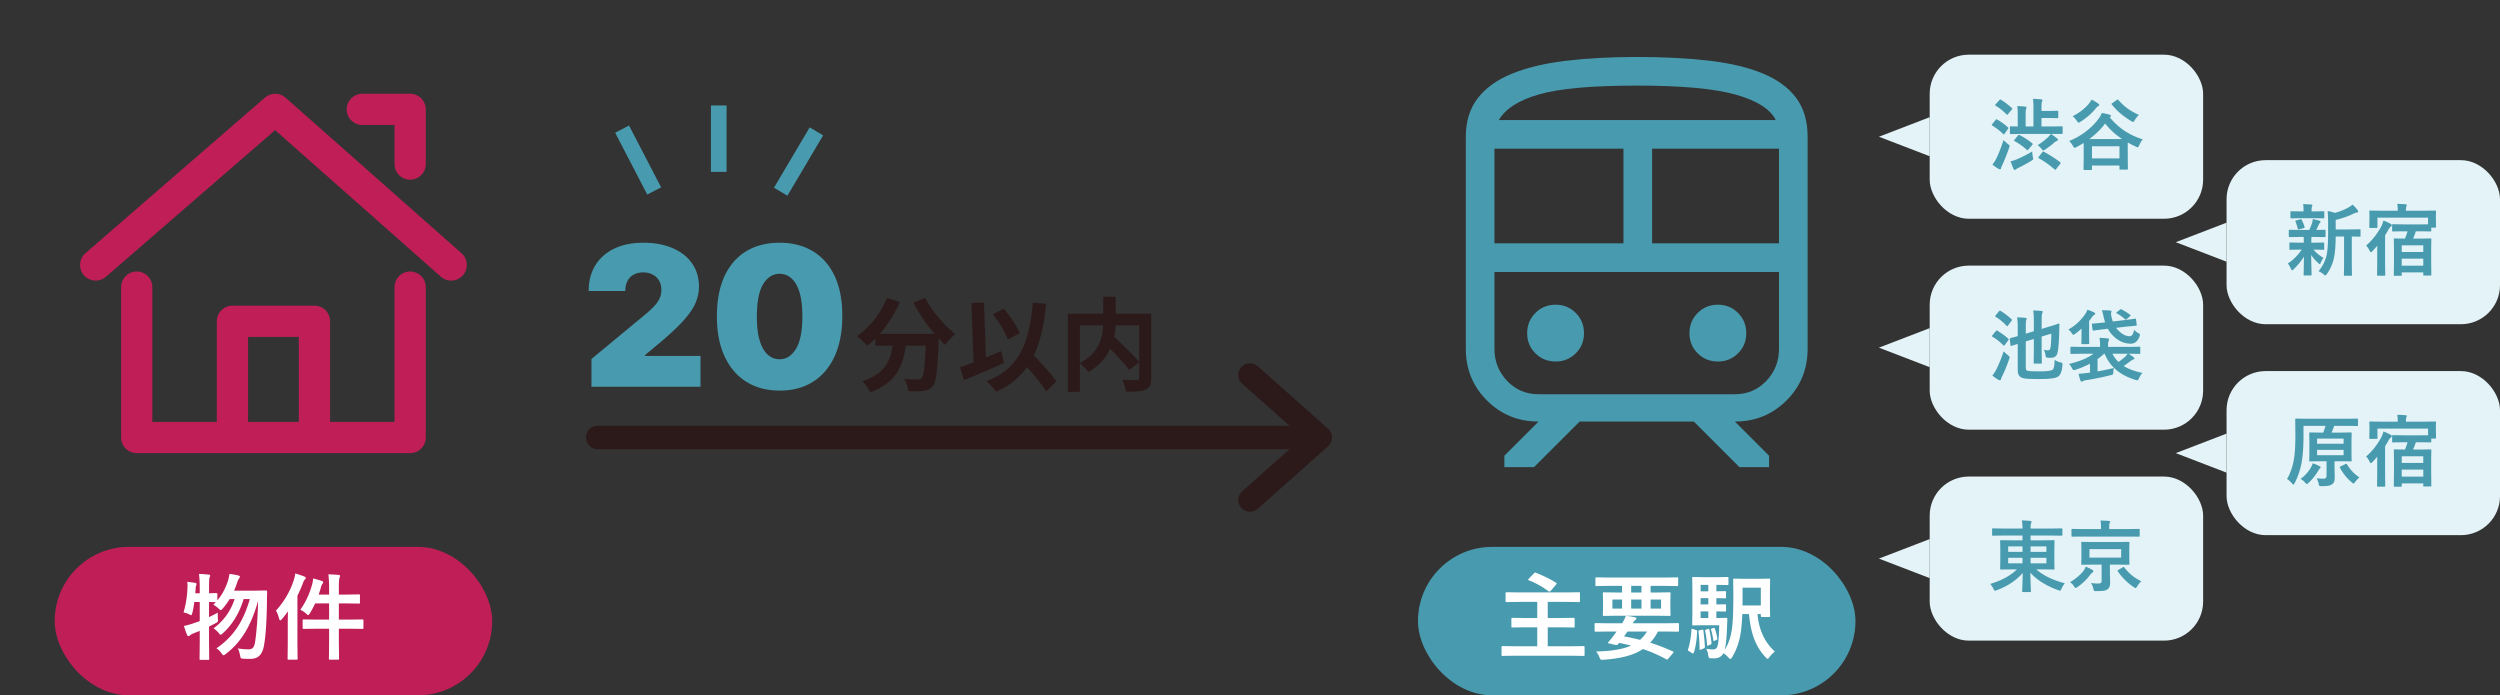 <svg width="640" height="178" viewBox="0 0 640 178" fill="none" xmlns="http://www.w3.org/2000/svg"><rect x="0" y="0" width="640" height="178" fill="#333333" stroke="none"/><mask id="mask0_1453_20591" style="mask-type:alpha" maskUnits="userSpaceOnUse" x="0" y="0" width="140" height="140"><path fill="#D9D9D9" d="M0 0h140v140H0z"/></mask><g mask="url(#mask0_1453_20591)" stroke="#BF1E56" stroke-width="8" stroke-linecap="round" stroke-linejoin="round"><path d="M105 73.5V112H35V73.5m-10.5-5.67L70.455 28 115.5 67.83M92.75 28H105v14"/><path d="M59.5 112V82.25h21V112"/></g><rect x="14" y="140" width="112" height="38" rx="19" fill="#BF1E56"/><path d="M46.984 156.77c.586-1.938.922-4.032 1.008-6.282a9.13 9.13 0 00-.047-1.547c.86.102 1.528.192 2.004.27.242.047.364.144.364.293 0 .101-.032.226-.094.375-.07.148-.117.422-.14.82-.032.516-.063.906-.095 1.172h1.149v-1.312c0-1.352-.063-2.563-.188-3.633.907.031 1.73.09 2.473.176.258.023.387.101.387.234 0 .086-.051.254-.153.504-.093.234-.14 1.125-.14 2.672v1.359l1.875-.047c.172 0 .258.082.258.246v1.629c1.14-1.351 2.03-2.976 2.671-4.875.203-.672.348-1.312.434-1.922.969.149 1.719.286 2.25.41.273.079.41.192.41.34 0 .133-.078.293-.234.481-.133.148-.297.515-.492 1.101a23.299 23.299 0 01-.762 1.969h5.59l2.543-.047c.226 0 .34.106.34.317a57.97 57.97 0 00-.047 1.863c-.047 5.148-.282 8.996-.704 11.543-.203 1.391-.617 2.387-1.242 2.988-.562.539-1.34.809-2.332.809-.734 0-1.308-.016-1.722-.047-.391-.024-.621-.078-.692-.164-.062-.07-.129-.297-.199-.68-.14-.726-.332-1.324-.574-1.793.922.156 1.855.235 2.8.235.548 0 .95-.196 1.208-.586.187-.297.332-.766.433-1.407.422-3.046.668-6.504.739-10.371-.938 3.321-2.094 6.078-3.47 8.274a19.99 19.99 0 01-4.757 5.261c-.305.227-.508.34-.61.34-.124 0-.292-.152-.503-.457a4.567 4.567 0 00-1.313-1.312c2.328-1.578 4.215-3.528 5.66-5.848 1.164-1.867 2.125-4.121 2.883-6.762h-1.582c-1.094 3.602-2.863 6.516-5.309 8.743-.257.257-.449.386-.574.386-.117 0-.277-.136-.48-.41a5.945 5.945 0 00-1.348-1.23c2.586-1.891 4.387-4.387 5.403-7.489h-1.266a17.675 17.675 0 01-1.781 2.426c-.25.274-.418.41-.504.41-.094 0-.27-.129-.528-.386a7.118 7.118 0 00-1.37-1.008l.632-.645c-.086 0-.305-.008-.656-.023-.414-.008-.774-.016-1.078-.024v3.868c.953-.461 1.699-.84 2.238-1.137 0 .719.012 1.258.035 1.617.016.188.024.313.024.375 0 .18-.047.316-.141.41-.063.063-.223.16-.48.293a32.24 32.24 0 01-1.676.856v4.066l.047 4.219c0 .125-.016.199-.047.222-.032.024-.106.036-.223.036h-1.945c-.125 0-.2-.016-.223-.047-.023-.032-.035-.102-.035-.211l.047-4.196v-2.976c-.203.086-.762.308-1.676.668-.422.195-.68.34-.773.433-.157.157-.293.235-.41.235-.165 0-.29-.09-.376-.27-.195-.468-.468-1.242-.82-2.32a20.438 20.438 0 002.25-.621c.406-.133 1.008-.34 1.805-.621v-4.899h-1.395a22.803 22.803 0 01-.504 2.813c-.109.383-.21.574-.304.574-.063 0-.239-.082-.528-.246-.375-.188-.847-.348-1.418-.48zm37.078-9.739c.899.024 1.77.071 2.614.141.258.031.386.117.386.258 0 .07-.019.156-.058.258a9.79 9.79 0 00-.082.222c-.117.32-.176 1.211-.176 2.672v1.629h2.04l3.07-.047c.14 0 .226.016.257.047.024.031.035.101.035.211v1.84c0 .125-.02.199-.058.222-.031.024-.11.036-.234.036l-3.07-.047h-2.04v4.148h2.73l3.293-.047c.125 0 .204.016.235.047.023.031.035.102.035.211v1.875c0 .133-.016.215-.047.246-.023.031-.098.047-.223.047l-3.292-.047h-2.73v3.481l.046 4.171c0 .125-.016.204-.047.235-.031.023-.102.035-.21.035H84.46c-.125 0-.2-.016-.223-.047-.023-.031-.035-.105-.035-.223l.047-4.148v-3.504h-3.21l-3.294.047c-.125 0-.203-.02-.234-.059-.024-.031-.035-.109-.035-.234v-1.875c0-.125.02-.199.058-.223.024-.023.094-.035.211-.035l3.293.047h3.211v-4.148h-3.574c-.367.82-.817 1.66-1.348 2.519-.195.32-.34.481-.434.481-.07 0-.246-.129-.527-.387-.383-.367-.879-.695-1.488-.984 1.352-1.907 2.352-4.043 3-6.411a6.417 6.417 0 00.27-1.605c.851.203 1.578.41 2.18.621.273.094.41.215.41.363a.448.448 0 01-.141.328c-.157.157-.301.477-.434.961a40.474 40.474 0 01-.574 1.852h2.66v-1.559c0-1.523-.063-2.73-.188-3.621zm-13.418 9.293c2.094-2.32 3.606-4.898 4.536-7.734a9.09 9.09 0 00.41-1.793c1.078.328 1.844.59 2.297.785.257.117.386.23.386.34 0 .148-.078.293-.234.433-.164.165-.332.485-.504.961a33.508 33.508 0 01-1.394 3.188v12.434l.046 3.667c0 .125-.015.204-.046.235-.032.023-.102.035-.211.035h-2.051c-.125 0-.2-.016-.223-.047-.023-.031-.035-.105-.035-.223l.047-3.667v-5.497c0-.578.016-1.554.047-2.929-.61.843-1.13 1.508-1.559 1.992-.21.211-.347.316-.41.316-.117 0-.21-.144-.281-.433-.25-.907-.524-1.594-.82-2.063z" fill="#fff"/><path d="M233.82 77.486l3.042-1.222c1.638 3.302 4.888 7.072 7.722 9.256-.832.65-2.028 1.898-2.626 2.782-.546-.494-1.092-1.066-1.664-1.664v.182c-.286 7.852-.598 10.92-1.508 12.012-.65.832-1.352 1.092-2.366 1.222-.884.13-2.392.13-3.926.078-.052-.936-.468-2.236-1.014-3.12 1.43.104 2.782.13 3.432.13.468 0 .754-.052 1.04-.364.52-.546.806-2.86 1.04-8.294h-5.122c-.65 4.992-2.34 9.438-9.074 11.96-.39-.884-1.3-2.158-2.054-2.86 5.876-1.898 7.228-5.304 7.748-9.1h-4.394v-1.82a19.59 19.59 0 01-2.08 1.872c-.572-.702-1.898-1.95-2.652-2.496 3.25-2.184 6.11-5.772 7.67-9.724l3.328.962a31.183 31.183 0 01-5.148 8.19h14.04c-2.054-2.392-4.004-5.252-5.434-7.982zm27.248 7.8l-3.042 1.612c-.65-1.794-2.314-4.524-3.874-6.448l2.808-1.404c1.69 1.898 3.328 4.446 4.108 6.24zm-4.758 4.602l.702 3.042a450.18 450.18 0 01-10.218 4.394l-1.04-3.302a71.584 71.584 0 003.458-1.274l-.52-15.184 3.224-.13.468 14.066c1.3-.546 2.626-1.092 3.926-1.612zm14.118 7.774l-2.652 2.574c-.962-1.69-2.938-4.082-4.862-6.266-1.898 2.704-4.472 4.784-7.904 6.318-.442-.676-1.716-2.08-2.47-2.73 8.242-3.12 10.92-9.412 11.882-20.098l3.406.312c-.546 5.33-1.482 9.672-3.172 13.208 2.158 2.236 4.576 4.862 5.772 6.682zm6.032-14.352v9.594c4.914-2.548 5.798-6.396 5.928-9.594h-5.928zm18.252-3.016v16.432c0 1.664-.338 2.522-1.43 3.016-1.066.494-2.73.546-5.044.546-.104-.884-.572-2.262-1.014-3.068 1.534.078 3.276.052 3.77.052.494-.026.65-.156.65-.624V83.31h-6.058a19.705 19.705 0 01-.364 2.938c2.21 2.002 5.018 4.68 6.422 6.474l-2.548 2.002c-1.04-1.43-2.99-3.536-4.888-5.434-1.014 2.184-2.756 4.316-5.59 5.98-.442-.624-1.404-1.716-2.158-2.288v7.332h-3.094v-20.02h9.048v-4.316h3.198v4.316h9.1z" fill="#2C1A1B"/><path d="M151.415 99v-7.102l13.565-11.222c.9-.746 1.669-1.444 2.308-2.095.651-.663 1.149-1.344 1.492-2.042.355-.698.532-1.474.532-2.326 0-.935-.201-1.734-.603-2.397a3.913 3.913 0 00-1.634-1.527c-.698-.367-1.503-.55-2.414-.55-.912 0-1.717.183-2.415.55a3.825 3.825 0 00-1.598 1.616c-.379.71-.568 1.574-.568 2.592h-9.375c0-2.557.574-4.758 1.722-6.605 1.148-1.846 2.77-3.267 4.865-4.261 2.095-.995 4.551-1.492 7.369-1.492 2.911 0 5.433.468 7.563 1.403 2.143.923 3.794 2.225 4.954 3.906 1.172 1.681 1.758 3.652 1.758 5.913 0 1.397-.29 2.787-.87 4.172-.58 1.373-1.622 2.895-3.125 4.564s-3.64 3.657-6.41 5.966l-3.409 2.84v.213h14.205V99h-27.912zm48.162.994c-3.302-.011-6.155-.775-8.558-2.29-2.403-1.515-4.256-3.7-5.558-6.552-1.302-2.853-1.947-6.274-1.935-10.263.012-4 .663-7.398 1.953-10.192 1.302-2.793 3.149-4.918 5.54-6.374 2.403-1.456 5.256-2.184 8.558-2.184 3.303 0 6.155.734 8.558 2.202 2.403 1.456 4.256 3.58 5.558 6.374 1.302 2.794 1.947 6.185 1.935 10.174 0 4.013-.651 7.446-1.953 10.299-1.302 2.852-3.155 5.036-5.557 6.551-2.392 1.504-5.238 2.255-8.541 2.255zm0-8.025c1.705 0 3.101-.888 4.19-2.664 1.101-1.787 1.646-4.592 1.634-8.416 0-2.497-.249-4.54-.746-6.126-.497-1.586-1.184-2.758-2.059-3.515-.876-.77-1.883-1.154-3.019-1.154-1.704 0-3.095.864-4.173 2.592-1.077 1.728-1.627 4.463-1.651 8.203-.012 2.545.231 4.64.728 6.286.497 1.633 1.184 2.84 2.06 3.622.888.781 1.9 1.172 3.036 1.172z" fill="#489BAE"/><path d="M209 33.635l-9.141 15.44M184.004 27l-.007 17m-16.526 4.881l-8.214-15.825" stroke="#489BAE" stroke-width="4"/><path d="M320 96l18 16-18 16m-167-16h179.5" stroke="#2C1A1B" stroke-width="6" stroke-linecap="round" stroke-linejoin="round"/><mask id="mask1_1453_20591" style="mask-type:alpha" maskUnits="userSpaceOnUse" x="349" y="0" width="140" height="140"><path fill="#D9D9D9" d="M349 0h140v140H349z"/></mask><g mask="url(#mask1_1453_20591)"><path d="M375.25 89.295V35c0-3.926 1.015-7.207 3.044-9.844 2.029-2.636 4.938-4.729 8.725-6.278 3.788-1.55 8.391-2.652 13.808-3.31 5.417-.656 11.475-.984 18.173-.984 6.965 0 13.157.318 18.575.955 5.418.637 9.992 1.73 13.723 3.28 3.731 1.549 6.572 3.631 8.524 6.248 1.952 2.616 2.928 5.927 2.928 9.933v54.295c0 5.212-1.801 9.62-5.402 13.22-3.601 3.601-8.007 5.402-13.22 5.402l8.75 8.75v2.916h-7.591l-11.666-11.666h-29.242l-11.667 11.666h-7.59v-2.916l8.75-8.75c-5.213 0-9.62-1.801-13.22-5.402-3.601-3.6-5.402-8.008-5.402-13.22zM419 21.912c-11.525 0-19.88.755-25.065 2.265-5.185 1.509-8.597 3.696-10.234 6.56h70.897c-1.378-2.8-4.794-4.97-10.245-6.512-5.452-1.542-13.903-2.313-25.353-2.313zm-36.421 40.385h33.033v-24.23h-33.033v24.23zm40.362 0h32.48v-24.23h-32.48v24.23zm-24.694 30.251c2.021 0 3.736-.697 5.143-2.092 1.407-1.395 2.111-3.115 2.111-5.162 0-2.047-.704-3.774-2.111-5.18-1.407-1.408-3.122-2.112-5.143-2.112-2.047 0-3.774.704-5.181 2.111-1.407 1.407-2.111 3.134-2.111 5.18 0 2.047.704 3.768 2.111 5.163 1.407 1.395 3.134 2.092 5.181 2.092zm41.543 0c2.022 0 3.737-.697 5.144-2.092s2.111-3.115 2.111-5.162c0-2.047-.704-3.774-2.111-5.18-1.407-1.408-3.122-2.112-5.144-2.112-2.046 0-3.773.704-5.18 2.111-1.407 1.407-2.111 3.134-2.111 5.18 0 2.047.704 3.768 2.111 5.163 1.407 1.395 3.134 2.092 5.18 2.092zm-45.918 8.376h50.256c3.183 0 5.861-1.132 8.034-3.397 2.173-2.265 3.259-5.009 3.259-8.232V69.626h-72.842v19.669c0 3.223 1.086 5.967 3.259 8.232 2.172 2.265 4.85 3.397 8.034 3.397z" fill="#489BAE"/></g><rect x="363" y="140" width="112" height="38" rx="19" fill="#489BAE"/><path d="M390.488 160.59l-3.316.047c-.125 0-.199-.016-.223-.047-.023-.031-.035-.106-.035-.223v-1.969c0-.156.086-.234.258-.234l3.316.047h3.047v-4.125h-4.605l-3.246.047c-.125 0-.2-.016-.223-.047-.023-.031-.035-.102-.035-.211v-2.004c0-.125.015-.199.047-.223.031-.023.101-.035.211-.035l3.246.047H401l3.211-.047c.125 0 .199.016.223.047.023.031.035.102.035.211v2.004c0 .125-.016.199-.047.223-.031.023-.102.035-.211.035l-3.211-.047h-4.781v4.125h3.316l3.305-.047c.18 0 .269.078.269.234v1.969c0 .125-.015.203-.047.235-.023.023-.097.035-.222.035l-3.305-.047h-3.316v4.851h6.164l3-.046c.179 0 .269.078.269.234v2.027c0 .125-.015.199-.047.223-.031.023-.105.035-.222.035l-3-.047h-14.707l-3.024.047c-.125 0-.199-.016-.222-.047-.024-.031-.035-.101-.035-.211v-2.027c0-.156.085-.234.257-.234l3.024.046h5.859v-4.851h-3.047zm2.696-13.969c2.086.836 3.804 1.691 5.156 2.567.109.07.164.136.164.199 0 .054-.047.14-.141.258l-1.418 1.64c-.125.125-.218.188-.281.188-.055 0-.129-.032-.223-.094a21.317 21.317 0 00-5.039-2.813c-.125-.046-.187-.101-.187-.164 0-.039.055-.129.164-.269l1.324-1.36c.125-.125.219-.187.281-.187.039 0 .106.012.2.035zm18.539 3.363l-3.024.047c-.125 0-.203-.015-.234-.047-.024-.031-.035-.101-.035-.211v-1.711c0-.124.019-.199.058-.222.024-.024.094-.035.211-.035l3.024.047h14.589l3.024-.047c.125 0 .203.015.234.047.024.031.035.101.035.21v1.711c0 .125-.015.2-.046.223-.032.024-.106.035-.223.035l-3.024-.047h-3.761v1.7h1.511l3.329-.047c.132 0 .211.015.234.047.023.031.035.105.035.222l-.047 1.77v1.957l.047 1.769c0 .133-.015.211-.047.235-.031.023-.105.035-.222.035l-3.329-.047h-10.136l-3.34.047c-.125 0-.199-.016-.223-.047-.023-.031-.035-.105-.035-.223l.047-1.769v-1.957l-.047-1.77c0-.133.016-.211.047-.234.031-.024.102-.035.211-.035l3.34.047h1.324v-1.7h-3.527zm13.511 5.813v-2.309h-2.683v2.309h2.683zm-5.015 0v-2.309h-2.637v2.309h2.637zm-7.442 0h2.473v-2.309h-2.473v2.309zm4.805-4.113h2.637v-1.7h-2.637v1.7zm-6.152 9.984l-2.977.047c-.156 0-.234-.086-.234-.258v-1.711c0-.156.078-.234.234-.234l2.977.047h3.843c.368-.563.68-1.196.938-1.899.812.07 1.594.192 2.344.363.242.063.363.168.363.317 0 .14-.086.265-.258.375-.172.109-.406.39-.703.844h8.648l2.977-.047c.156 0 .234.078.234.234v1.711c0 .172-.078.258-.234.258l-2.977-.047h-2.167a12.456 12.456 0 01-1.993 2.859c1.743.539 3.672 1.282 5.789 2.227.125.055.188.117.188.187 0 .063-.047.153-.141.27l-1.172 1.371c-.179.188-.289.281-.328.281a.4.4 0 01-.176-.07c-2.062-1.117-4.07-1.996-6.023-2.637-2.219 1.524-5.57 2.434-10.055 2.731a7.788 7.788 0 01-.41.023c-.187 0-.324-.051-.41-.152-.07-.078-.16-.258-.269-.539a5.3 5.3 0 00-.833-1.442c3.875-.07 6.86-.574 8.954-1.511-.571-.149-1.586-.379-3.047-.692-.016.016-.106.125-.27.328-.125.149-.269.223-.433.223-.063 0-.133-.008-.211-.023l-1.735-.387c-.133-.031-.199-.09-.199-.176 0-.047.02-.094.059-.141l.574-.691c.359-.406.656-.781.891-1.125l.667-.914h-2.425zm10.207 0h-4.992c-.305.453-.602.867-.891 1.242 1.523.289 2.891.586 4.101.891a9.456 9.456 0 001.782-2.133zm18.48-1.606h-4.137l-2.507.047c-.133 0-.211-.019-.235-.058-.023-.031-.035-.11-.035-.235l.047-2.918v-5.976l-.047-2.953c0-.125.016-.199.047-.223.031-.023.105-.035.223-.035l2.507.047h3.868l2.379-.047c.125 0 .199.016.222.047.024.031.035.101.035.211v1.535c0 .125-.015.203-.046.234-.032.024-.102.035-.211.035l-2.379-.046h-.457v1.652l2.214-.047c.125 0 .2.016.223.047.024.031.035.101.035.211v1.324c0 .125-.015.199-.047.223-.031.023-.101.035-.211.035l-.667-.012a84.105 84.105 0 00-1.547-.035v1.605l2.214-.023c.125 0 .2.012.223.035.024.024.035.094.035.211v1.348c0 .125-.015.199-.047.222-.031.024-.101.036-.211.036-.031 0-.132-.004-.304-.012-.578-.016-1.215-.027-1.91-.035v1.699h.433l2.11-.047c.179 0 .269.074.269.223v.093l-.07 1.582c-.086 3.118-.297 5.231-.633 6.34.992-1.539 1.633-3.453 1.922-5.742.211-1.531.316-4.371.316-8.519l-.047-3.739c0-.132.02-.211.059-.234.031-.023.109-.035.234-.035l2.684.047h3.504l2.683-.047c.141 0 .227.015.258.047.024.031.035.105.035.222l-.046 2.403v4.511l.046 2.368c0 .125-.015.203-.046.234-.04.023-.122.035-.247.035h-1.816c-.18 0-.269-.098-.269-.293v-.457h-.844c.344 4.031 1.824 7.231 4.441 9.598-.406.297-.875.769-1.406 1.418-.211.304-.363.457-.457.457-.094 0-.254-.129-.481-.387-1.406-1.477-2.457-3.238-3.152-5.285-.547-1.617-.922-3.551-1.125-5.801h-1.723a48.567 48.567 0 01-.339 4.371c-.344 2.539-1.106 4.778-2.286 6.715-.187.289-.324.434-.41.434-.078 0-.246-.129-.504-.387a7.059 7.059 0 00-1.289-1.125c-.476.883-1.254 1.324-2.332 1.324-.476 0-.82-.008-1.031-.023-.195-.024-.316-.074-.363-.153-.039-.07-.094-.285-.164-.644a5.451 5.451 0 00-.481-1.606c.719.094 1.313.141 1.781.141.446 0 .774-.207.985-.621.312-.711.488-2.567.527-5.567zm10.653-9.621h-4.676v2.11c0 1.14-.008 1.957-.024 2.449h4.7v-4.559zm-15.411 7.77h1.969v-1.699h-1.969v1.699zm0-6.832h1.969v-1.652h-1.969v1.652zm0 3.351h1.969v-1.605h-1.969v1.605zm-1.968 6.293l.726.247c.172.054.274.105.305.152.023.039.035.121.035.246-.078 2.172-.359 3.973-.844 5.402-.054.149-.129.223-.222.223a.377.377 0 01-.211-.082l-.844-.551c-.164-.078-.246-.16-.246-.246 0-.039.019-.109.058-.211.454-1.359.743-3.031.868-5.015.007-.157.046-.235.117-.235.031 0 .117.024.258.07zm2.308.188c.11-.016.18-.023.211-.023.086 0 .137.074.152.222.219 1.766.348 3.18.387 4.242 0 .172-.097.293-.293.364l-.75.269a.84.84 0 01-.222.059c-.071 0-.106-.074-.106-.223 0-1.523-.09-3-.269-4.43a1.197 1.197 0 01-.012-.129c0-.101.101-.175.305-.222l.597-.129zm1.559-.188a.63.63 0 01.187-.046c.071 0 .121.074.153.222.211.946.394 2.086.55 3.422v.106c0 .117-.097.218-.293.304l-.503.211a.65.65 0 01-.223.082c-.063 0-.098-.074-.106-.222-.109-1.399-.277-2.59-.503-3.575a.803.803 0 01-.024-.14c0-.063.086-.129.258-.199l.504-.165zm1.418-.257a.428.428 0 01.164-.047c.055 0 .105.058.152.176.274.75.488 1.593.645 2.531a.873.873 0 01.011.117c0 .086-.066.168-.199.246l-.515.258a.402.402 0 01-.188.07c-.062 0-.101-.062-.117-.187-.188-1.18-.387-2.086-.598-2.719a.57.57 0 01-.035-.152c0-.055.074-.106.223-.153l.457-.14z" fill="#fff"/><rect x="494" y="14" width="70" height="42" rx="10" fill="#E4F3F7"/><path d="M481 35l13-5v10l-13-5z" fill="#E4F3F7"/><path d="M517.545 34.285l-2.783.04c-.104 0-.17-.014-.196-.04-.019-.026-.029-.084-.029-.176v-1.552c0-.105.013-.166.039-.186.026-.02.088-.03.186-.03l1.777.04v-3.106c0-.95-.039-1.656-.117-2.119.729.02 1.416.065 2.06.137.215.026.323.094.323.205a.984.984 0 01-.117.4c-.085.157-.127.596-.127 1.319v3.164h2.001v-4.707c0-1.042-.039-1.833-.117-2.373.762.02 1.462.065 2.1.137.215.019.322.084.322.195 0 .11-.039.244-.117.4-.085.163-.127.59-.127 1.28v1.084h2.178l1.904-.04c.104 0 .166.013.186.04.019.026.029.084.029.175v1.465c0 .104-.013.166-.039.186-.026.02-.085.029-.176.029l-1.904-.04h-2.178v2.169h2.441l2.784-.04c.13 0 .195.072.195.216v1.503c0 .15-.065.225-.195.225h-2.764c.736.534 1.247.921 1.533 1.162.15.11.225.222.225.332 0 .15-.114.257-.342.323-.13.039-.329.166-.596.38-.56.528-1.341 1.127-2.343 1.797-.241.163-.401.244-.479.244-.104 0-.251-.133-.439-.4a5.312 5.312 0 00-.997-.957c1.055-.677 1.941-1.364 2.657-2.06.28-.26.521-.534.722-.82h-7.48zm-7.49 7.852a7.92 7.92 0 001.025-1.602c.58-1.204 1.191-2.763 1.836-4.678.313.333.68.668 1.104 1.006.292.215.439.381.439.498 0 .085-.039.238-.117.46a43.88 43.88 0 01-1.787 4.482c-.183.39-.28.654-.293.79-.02.163-.101.245-.244.245a.734.734 0 01-.381-.098 13.222 13.222 0 01-1.582-1.103zm10.205-3.38c0 .444.052.932.156 1.466.052.227.078.38.078.459 0 .13-.166.296-.498.498a39.321 39.321 0 01-3.32 1.806c-.391.209-.609.342-.655.4-.071.092-.153.137-.244.137s-.185-.08-.283-.244c-.234-.475-.498-1.142-.791-2.002a7.77 7.77 0 001.553-.478 31.504 31.504 0 004.004-2.041zm2.978.099a29.88 29.88 0 014.16 2.666c.092.071.137.136.137.195 0 .052-.032.12-.097.205l-1.055 1.357c-.104.124-.179.186-.225.186-.045 0-.127-.046-.244-.137a22.388 22.388 0 00-3.994-2.832c-.078-.046-.117-.088-.117-.127 0-.045.039-.12.117-.224l.879-1.143c.097-.13.182-.195.254-.195a.52.52 0 01.185.048zm-6.22-4.278a16.87 16.87 0 013.242 2.12c.078.058.117.12.117.185 0 .045-.046.123-.137.234l-.976 1.162c-.104.124-.186.186-.244.186-.033 0-.092-.033-.176-.098-.847-.814-1.888-1.562-3.125-2.246-.078-.046-.117-.091-.117-.137 0-.045.045-.127.136-.244l.879-1.064c.078-.098.153-.147.225-.147a.52.52 0 01.176.05zm-4.815-9.062c.918.547 1.865 1.263 2.842 2.148.078.059.117.11.117.156s-.049.127-.146.244l-.957 1.133c-.105.137-.176.205-.215.205-.033 0-.088-.036-.166-.107a14.026 14.026 0 00-2.793-2.236c-.085-.053-.127-.101-.127-.147 0-.046.045-.124.137-.234l.927-1.035c.111-.118.186-.176.225-.176.026 0 .078.016.156.049zm-.928 5.088c1.088.625 2.009 1.295 2.764 2.011.078.065.117.12.117.166 0 .059-.045.144-.136.254l-.821 1.162c-.104.15-.179.225-.224.225-.059 0-.118-.04-.176-.117-.729-.73-1.657-1.452-2.783-2.168-.092-.065-.137-.117-.137-.157 0-.032.045-.107.137-.224l.859-1.055c.085-.11.16-.166.225-.166.039 0 .097.023.175.069zm37.286 5.078c-.326.325-.638.846-.938 1.562-.15.32-.27.479-.361.479-.078 0-.238-.062-.479-.186a29.761 29.761 0 01-2.08-1.055v3.262l.039 3.457c0 .104-.016.17-.049.196-.026.019-.088.029-.185.029h-1.709c-.104 0-.166-.017-.186-.049-.019-.02-.029-.078-.029-.176v-.82h-7.041v.937c0 .137-.072.205-.215.205h-1.709c-.111 0-.179-.013-.205-.039-.019-.026-.029-.081-.029-.166l.039-3.515v-1.64c0-.802-.007-1.322-.02-1.563-.618.39-1.23.745-1.836 1.064-.241.117-.403.176-.488.176-.091 0-.225-.153-.4-.46-.345-.611-.677-1.038-.996-1.278a18.082 18.082 0 004.521-2.608c1.211-.95 2.23-1.995 3.057-3.135a5.68 5.68 0 00.8-1.435c.788.123 1.469.277 2.042.459.188.065.283.153.283.264 0 .11-.062.218-.186.322l-.097.078c2.226 2.702 5.045 4.58 8.457 5.635zm-13.018 1.758v3.105h7.041V37.44h-7.041zm-.684-1.837h8.428c-1.764-1.158-3.219-2.486-4.365-3.984-1.042 1.413-2.396 2.741-4.063 3.984zm12.705-6.181a5.56 5.56 0 00-1.064 1.338c-.189.306-.329.459-.42.459-.085 0-.231-.065-.439-.196-2.032-1.184-3.705-2.61-5.02-4.277-.052-.065-.078-.117-.078-.156 0-.052.075-.12.225-.205l1.132-.801c.111-.065.192-.098.245-.098.039 0 .097.04.175.117a13.654 13.654 0 002.5 2.286c.756.527 1.67 1.038 2.744 1.533zm-12.119-3.916c.515.234 1.088.573 1.719 1.015.163.111.244.225.244.342 0 .117-.101.231-.303.342-.136.078-.315.238-.537.479-1.067 1.334-2.395 2.5-3.984 3.496-.228.15-.381.224-.459.224-.111 0-.257-.146-.439-.44-.339-.513-.7-.92-1.084-1.22a13.035 13.035 0 004.003-3.017 7.08 7.08 0 00.84-1.221z" fill="#489BAE"/><rect x="494" y="68" width="70" height="42" rx="10" fill="#E4F3F7"/><path d="M481 89l13-5v10l-13-5z" fill="#E4F3F7"/><path d="M525.982 92.123c.469.32.977.537 1.524.654.221.059.358.105.41.137.052.046.078.127.078.244 0 .052-.003.134-.01.244-.091 1.446-.413 2.41-.966 2.891-.339.273-.889.465-1.651.576-.762.11-1.865.166-3.31.166-1.719 0-2.901-.039-3.545-.117-.489-.059-.866-.166-1.133-.322-.56-.313-.84-.931-.84-1.856v-6.699l-1.601.498a.47.47 0 01-.127.03c-.072 0-.114-.076-.127-.225l-.186-1.543v-.078c0-.079.075-.14.225-.186a32.522 32.522 0 001.816-.498v-2.217c0-1.048-.052-1.907-.156-2.578.859.02 1.553.059 2.08.117.241.04.361.111.361.215 0 .046-.036.166-.107.362-.078.214-.117.774-.117 1.68v1.806l2.06-.625v-2.422c0-1.309-.052-2.275-.156-2.9.944.026 1.637.068 2.08.126.228.02.342.085.342.196 0 .084-.039.23-.117.44-.098.227-.147.894-.147 2.001v1.963l1.66-.508a36.381 36.381 0 002.09-.654c.384-.13.58-.199.586-.205h.049c.104 0 .156.062.156.186l-.039 2.021c-.078 2.91-.254 4.756-.527 5.537-.235.677-.785 1.016-1.651 1.016-.377 0-.66-.013-.849-.04-.202-.019-.323-.061-.362-.126-.039-.059-.078-.228-.117-.508a3.998 3.998 0 00-.459-1.387c.41.098.746.147 1.006.147.339 0 .557-.14.654-.42.15-.43.245-1.716.284-3.858l-2.481.752V89.8l.039 3.056c0 .105-.013.17-.039.196-.026.02-.094.03-.205.03h-1.621c-.104 0-.166-.014-.186-.04-.019-.026-.029-.088-.029-.185l.039-3.057v-3.02l-2.06.615v6.622c0 .449.101.729.302.84.215.143 1.296.214 3.243.214 1.953 0 3.085-.166 3.398-.498.273-.3.42-1.116.439-2.451zm-15.947 4.014c.378-.45.707-.948.986-1.494a34.99 34.99 0 001.915-4.707c.312.332.68.667 1.103 1.005.28.222.42.394.42.518 0 .085-.039.238-.117.459a33.38 33.38 0 01-1.807 4.424c-.15.286-.247.543-.293.771-.045.163-.133.244-.263.244a.712.712 0 01-.362-.117 11.146 11.146 0 01-1.582-1.103zm2.119-16.553c.957.58 1.892 1.292 2.803 2.139.078.078.117.13.117.156 0 .039-.039.12-.117.244l-.898 1.201c-.092.124-.16.186-.205.186-.04 0-.092-.03-.157-.088-.898-.964-1.839-1.738-2.822-2.324-.091-.059-.137-.105-.137-.137 0-.04.046-.114.137-.225l.879-1.054c.098-.105.176-.157.234-.157a.39.39 0 01.166.059zm-.84 5.078a15.42 15.42 0 012.784 2.041c.091.072.136.137.136.195 0 .046-.039.12-.117.225l-.879 1.182c-.097.13-.172.195-.224.195-.039 0-.091-.033-.157-.098a13.78 13.78 0 00-2.802-2.207c-.078-.058-.117-.11-.117-.156 0-.032.032-.091.097-.176l.86-1.064c.11-.13.198-.196.263-.196.039 0 .091.02.156.06zm21.407 5.898l-2.5.04c-.131 0-.196-.072-.196-.215v-1.407c0-.143.065-.214.196-.214l2.5.039h4.902v-.156c0-.827-.046-1.55-.137-2.169.463.014 1.149.062 2.061.147.241.033.361.117.361.254 0 .117-.042.264-.127.44-.078.182-.117.618-.117 1.308v.176h5.547l2.5-.04c.098 0 .156.014.176.04.013.02.019.078.019.175v1.407c0 .104-.01.166-.029.185-.02.02-.075.03-.166.03l-2.5-.04h-.283c.514.326.94.626 1.279.899.124.078.186.179.186.303 0 .136-.088.221-.264.254-.169.058-.384.185-.645.38a46.4 46.4 0 01-1.816 1.3c1.296.807 2.9 1.396 4.814 1.767-.319.325-.618.784-.898 1.377-.156.345-.303.517-.439.517-.072 0-.212-.032-.42-.097-3.959-1.172-6.605-3.405-7.94-6.7h-.137c-.436.417-.996.876-1.679 1.377v3.145a63.854 63.854 0 004.16-.879c-.059.241-.101.606-.127 1.094-.007.3-.042.478-.107.537-.059.065-.235.133-.528.205a70.582 70.582 0 01-6.406 1.299c-.391.091-.638.172-.742.244-.117.078-.215.117-.293.117-.137 0-.244-.088-.322-.263-.137-.359-.303-.938-.499-1.739a34.303 34.303 0 002.139-.215c.202-.02.469-.052.801-.097V93.1a24.872 24.872 0 01-3.721 1.562c-.247.065-.4.098-.459.098-.117 0-.263-.166-.439-.498-.228-.456-.482-.824-.762-1.104 2.656-.605 4.743-1.471 6.26-2.597h-3.203zm9.609 2.1a16.128 16.128 0 001.777-1.396 4.67 4.67 0 00.557-.703h-3.877a7.523 7.523 0 001.543 2.1zm4.248-11.084c.052-.006.091-.01.117-.01.072 0 .114.072.127.215l.176 1.338c.013.059.02.098.02.117 0 .072-.072.12-.215.147-1.218.11-2.103.195-2.657.254l-2.421.283c.13.202.27.374.42.517 1.028 1.094 2.047 1.641 3.056 1.641.554 0 .928-.547 1.123-1.64.261.286.599.553 1.016.8.325.163.488.303.488.42 0 .065-.036.218-.107.46-.45 1.243-1.201 1.864-2.256 1.864-1.738 0-3.307-.739-4.707-2.216a6.99 6.99 0 01-1.133-1.602l-1.045.117a214.938 214.938 0 00-2.617.342.939.939 0 01-.117.01c-.078 0-.127-.072-.147-.215l-.176-1.338v-.098c0-.084.069-.133.206-.146l.371-.03c.625-.051 1.38-.126 2.265-.224l.557-.059a11.872 11.872 0 01-.479-1.826c-.11-.475-.231-.901-.361-1.279.762 0 1.403.02 1.924.059.358.02.537.107.537.263a.691.691 0 01-.078.283.849.849 0 00-.039.284c0 .169.026.38.078.634.098.489.225.941.381 1.358l3.056-.362a90.641 90.641 0 002.002-.263c.411-.059.622-.091.635-.098zm-17.07 2.764c1.751-.957 3.219-2.318 4.404-4.082a3.83 3.83 0 00.44-.977c.709.228 1.276.456 1.699.684.215.117.322.228.322.332 0 .13-.101.244-.303.342-.175.09-.361.293-.556.605-.248.339-.482.638-.703.899v4.052l.039 1.66c0 .163-.088.245-.264.245h-1.543c-.104 0-.166-.017-.186-.05-.019-.025-.029-.09-.029-.194l.039-1.514v-1.123c0-.469.007-.837.02-1.104a20.628 20.628 0 01-1.641 1.338c-.26.176-.413.264-.459.264-.085 0-.225-.147-.42-.44a4.108 4.108 0 00-.859-.937zm13.594-5.137c.787.39 1.526.856 2.216 1.397.085.078.127.136.127.175 0 .052-.055.12-.166.206l-.84.703c-.123.104-.208.156-.253.156-.046 0-.108-.04-.186-.117a10.478 10.478 0 00-2.1-1.504c-.097-.052-.146-.095-.146-.127 0-.033.049-.091.146-.176l.86-.674c.097-.065.159-.098.185-.098.033 0 .085.02.157.06z" fill="#489BAE"/><rect x="494" y="122" width="70" height="42" rx="10" fill="#E4F3F7"/><path d="M481 143l13-5v10l-13-5z" fill="#E4F3F7"/><path d="M512.652 137.1l-2.461.039c-.104 0-.166-.013-.185-.039-.02-.026-.029-.085-.029-.176v-1.445c0-.105.013-.167.039-.186.026-.02.084-.029.175-.029l2.461.039h5.108c0-.762-.056-1.455-.166-2.08.82.019 1.539.065 2.158.136.215.026.322.095.322.205 0 .105-.039.251-.117.44-.085.176-.127.609-.127 1.299h5.479l2.461-.039c.136 0 .205.071.205.215v1.445c0 .143-.069.215-.205.215l-2.461-.039h-5.479v1.22h3.106l2.773-.039c.117 0 .189.017.215.049.019.026.029.091.029.195l-.039 1.875v3.301l.039 1.875c0 .104-.013.169-.039.195-.026.02-.094.03-.205.03l-2.773-.039h-1.661c1.83 1.582 4.274 2.767 7.334 3.554a5.503 5.503 0 00-.859 1.387c-.143.345-.27.518-.381.518-.052 0-.205-.046-.459-.137-3.105-1.126-5.485-2.62-7.139-4.482.014 1.035.043 2.148.088 3.339.007.176.017.371.03.586.019.489.029.759.029.811 0 .104-.013.169-.039.195-.026.02-.088.029-.186.029h-1.797c-.11 0-.175-.016-.195-.048-.019-.02-.029-.078-.029-.176 0-.052.01-.319.029-.801.065-1.419.104-2.705.117-3.857-1.686 1.92-3.893 3.388-6.621 4.404-.254.091-.413.137-.478.137-.124 0-.257-.16-.401-.479a4.926 4.926 0 00-.839-1.26c2.877-.839 5.162-2.08 6.855-3.72h-1.299l-2.773.039c-.111 0-.176-.013-.196-.039-.019-.026-.029-.088-.029-.186l.039-1.875V140.4l-.039-1.875c0-.117.013-.188.039-.214.026-.02.088-.03.186-.03l2.773.039h2.725v-1.22h-5.108zm11.221 7.119v-1.416h-4.043v1.416h4.043zm0-4.336h-4.043v1.396h4.043v-1.396zm-9.775 4.336h3.662v-1.416h-3.662v1.416zm0-2.94h3.662v-1.396h-3.662v1.396zm21.679-2.519h6.377l2.754-.039c.111 0 .176.013.196.039.019.026.029.088.029.185l-.039 1.612v2.187l.039 1.611c0 .105-.013.17-.039.196-.02.019-.082.029-.186.029l-2.754-.039h-2.021v2.021l.058 2.52c0 .488-.052.859-.156 1.113a1.6 1.6 0 01-.488.645c-.235.195-.563.325-.986.39-.398.059-1.026.088-1.885.088l-.264.01c-.182 0-.303-.042-.361-.127-.046-.065-.098-.224-.156-.478a3.7 3.7 0 00-.616-1.465c.736.084 1.348.127 1.836.127.358 0 .606-.065.742-.196.105-.11.157-.286.157-.527v-4.121h-2.237l-2.734.039c-.117 0-.189-.013-.215-.039-.019-.026-.029-.088-.029-.186l.039-1.611v-2.187l-.039-1.612c0-.11.016-.175.049-.195.026-.02.091-.029.195-.029l2.734.039zm7.237 3.984v-2.168h-8.116v2.168h8.116zm-9.932-5.381l-2.549.02c-.11 0-.179-.013-.205-.039-.019-.02-.029-.072-.029-.156v-1.573c0-.104.013-.166.039-.185.032-.02.098-.03.195-.03l2.549.039h4.775v-.341c0-.853-.045-1.465-.136-1.836.618 0 1.338.032 2.158.097.202.02.303.088.303.205 0 .059-.049.199-.147.42-.052.235-.078.612-.078 1.133v.322h5.039l2.539-.039c.104 0 .169.013.195.039.02.026.03.085.03.176v1.573c0 .13-.075.195-.225.195l-2.539-.02h-11.914zm15.098 11.455c-.384.313-.733.739-1.045 1.28-.189.306-.329.459-.42.459-.085 0-.238-.082-.459-.245a15.1 15.1 0 01-4.102-4.052.286.286 0 01-.058-.147c0-.045.068-.117.205-.215l1.152-.673c.111-.065.186-.098.225-.098.052 0 .11.052.176.156 1.093 1.472 2.535 2.65 4.326 3.535zm-18.262.225c1.432-.846 2.578-1.807 3.437-2.881.287-.384.482-.758.586-1.123.736.326 1.309.612 1.719.859.156.098.235.212.235.342 0 .137-.079.251-.235.342-.15.072-.332.251-.547.537a13.564 13.564 0 01-3.252 3.135c-.26.176-.423.264-.488.264-.111 0-.251-.14-.42-.42-.293-.463-.638-.814-1.035-1.055z" fill="#489BAE"/><rect x="570" y="95" width="70" height="42" rx="10" fill="#E4F3F7"/><path d="M557 116l13-5v10l-13-5z" fill="#E4F3F7"/><path d="M589.697 109.016v2.646c0 2.988-.198 5.433-.595 7.334a18.305 18.305 0 01-1.68 4.678c-.15.267-.257.4-.322.4-.059 0-.179-.114-.362-.342-.423-.488-.843-.859-1.259-1.113.716-1.191 1.263-2.653 1.64-4.385.332-1.562.498-3.759.498-6.591l-.039-4.239c0-.117.016-.189.049-.215.026-.019.091-.029.195-.029l2.676.039h10.264l2.656-.039c.111 0 .176.016.195.049.02.026.03.091.03.195v1.436c0 .104-.013.166-.039.185-.027.02-.088.03-.186.03l-2.676-.039h-3.203a15.895 15.895 0 01-.664 1.728h2.266l2.636-.039c.118 0 .189.013.215.039.02.02.029.075.029.166l-.039 1.934v3.154l.039 1.895c0 .104-.013.169-.039.195-.026.019-.094.029-.205.029l-2.636-.039h-1.504v1.66l.058 2.5c0 .482-.055.85-.166 1.104a1.477 1.477 0 01-.498.615c-.26.195-.573.326-.937.391-.384.071-.977.107-1.778.107-.325 0-.517-.029-.576-.088-.052-.058-.107-.244-.166-.556-.163-.619-.335-1.078-.517-1.377.722.078 1.302.117 1.738.117.534 0 .801-.251.801-.752v-3.721h-1.582l-2.627.039c-.111 0-.176-.013-.196-.039-.019-.026-.029-.088-.029-.185l.039-1.895v-3.154l-.039-1.934c0-.137.075-.205.225-.205l2.627.039h.722c.202-.469.401-1.045.596-1.728h-5.635zm10.264 7.519v-1.377h-6.787v1.377h6.787zm-6.787-4.248v1.309h6.787v-1.309h-6.787zm-4.219 10.332c1.12-.866 1.966-1.793 2.539-2.783a4.91 4.91 0 00.547-1.221c.592.17 1.165.404 1.719.703.215.118.322.218.322.303 0 .091-.072.199-.215.322-.124.118-.26.31-.41.577a13.016 13.016 0 01-2.461 3.076c-.234.215-.381.322-.439.322-.072 0-.218-.12-.44-.361-.358-.417-.745-.73-1.162-.938zm15.059-.4a6.799 6.799 0 00-1.114 1.201c-.169.241-.302.361-.4.361-.091 0-.231-.088-.42-.263a12.712 12.712 0 01-3.047-3.76.387.387 0 01-.049-.156c0-.072.085-.147.254-.225l1.221-.596a.67.67 0 01.205-.058c.059 0 .117.052.176.156a10.289 10.289 0 003.174 3.34zm11.162-9.004l-2.578.039c-.105 0-.166-.013-.186-.039-.019-.026-.029-.085-.029-.176v-1.426c0-.104.013-.166.039-.185.026-.02.085-.03.176-.03l2.578.04h4.443c1.042 0 1.696-.007 1.963-.02v-1.699h-12.959v2.422c0 .104-.013.166-.039.185-.026.02-.088.029-.186.029h-1.64c-.104 0-.166-.013-.186-.039-.019-.026-.029-.084-.029-.175l.039-2.159v-.722l-.039-1.143c0-.104.013-.166.039-.185.026-.02.085-.03.176-.03l2.627.039h4.433v-.283c0-.592-.045-1.084-.136-1.474.755.019 1.468.058 2.138.117.215.019.323.078.323.176 0 .078-.043.211-.127.4-.065.137-.098.41-.098.82v.244h4.883l2.617-.039c.137 0 .205.072.205.215l-.039 1.006v.859l.039 2.071c0 .149-.068.224-.205.224h-1.016v.762c0 .104-.013.166-.039.186-.026.019-.088.029-.185.029l-2.559-.039h-1.162a15.793 15.793 0 01-.713 1.865h1.934l2.519-.039c.104 0 .17.016.196.049.019.026.029.091.029.195l-.039 2.598v2.695l.039 3.74c0 .111-.013.176-.039.196-.026.019-.088.029-.186.029h-1.592c-.117 0-.188-.013-.214-.039-.02-.026-.03-.088-.03-.186v-.576h-5.517v.645c0 .104-.017.166-.049.185-.02.02-.078.03-.176.03h-1.582c-.104 0-.166-.013-.185-.04-.02-.026-.03-.084-.03-.175l.039-3.77v-2.402l-.039-2.93c0-.117.013-.189.039-.215.026-.019.085-.029.176-.029l2.52.039h.107c.313-.755.537-1.377.674-1.865h-1.162zm-.332 8.789h5.517v-1.787h-5.517v1.787zm0-5.205v1.719h5.517v-1.719h-5.517zm-9.121.058c1.497-1.263 2.806-2.916 3.925-4.961.209-.442.381-.921.518-1.435a13.51 13.51 0 011.797.82c.228.111.342.238.342.381 0 .13-.088.251-.264.361-.195.124-.407.404-.635.84-.228.417-.501.869-.82 1.358v7.578l.039 2.558c0 .105-.016.17-.049.196-.026.019-.091.029-.195.029h-1.621c-.111 0-.179-.013-.205-.039-.02-.026-.03-.088-.03-.186l.039-2.558v-2.119c0-1.211.007-2.139.02-2.784-.26.313-.674.778-1.24 1.397-.209.189-.342.283-.401.283-.084 0-.198-.14-.341-.42a4.8 4.8 0 00-.879-1.299z" fill="#489BAE"/><rect x="570" y="41" width="70" height="42" rx="10" fill="#E4F3F7"/><path d="M557 62l13-5v10l-13-5z" fill="#E4F3F7"/><path d="M593.535 69.43a9.714 9.714 0 002.061-4.053c.267-1.107.4-3.027.4-5.762v-2.178c0-1.334-.039-2.473-.117-3.417.664.11 1.276.27 1.836.478a13.803 13.803 0 003.467-1.387 5.552 5.552 0 001.054-.732c.443.364.879.837 1.309 1.416.091.13.137.257.137.38 0 .138-.101.219-.303.245-.221.02-.482.098-.781.234a21.43 21.43 0 01-4.659 1.64v2.442h3.418l2.725-.039c.104 0 .166.013.186.04.019.025.029.084.029.175v1.465c0 .104-.013.166-.039.185-.026.02-.085.03-.176.03-.02 0-.107-.003-.264-.01-.52-.013-1.106-.023-1.757-.03v7.042l.039 2.763c0 .111-.013.18-.039.206-.02.019-.072.029-.157.029h-1.65c-.104 0-.166-.013-.186-.04-.019-.025-.029-.09-.029-.195l.039-2.763v-7.041h-2.139c-.019 2.539-.192 4.466-.517 5.781a11.637 11.637 0 01-1.729 3.799c-.188.254-.328.38-.42.38-.065 0-.211-.094-.439-.282a4.417 4.417 0 00-1.299-.801zm-4.951-8.77l-2.461.04c-.13 0-.195-.072-.195-.216V59.04c0-.143.065-.215.195-.215l2.461.04h2.578c.261-.508.514-1.143.762-1.905.071-.215.117-.508.137-.879.273.052.592.124.957.215.462.124.722.192.781.205.163.052.244.147.244.283 0 .11-.052.212-.156.303-.111.091-.212.244-.303.459-.247.56-.456 1-.625 1.318l2.168-.039c.104 0 .166.013.185.04.02.025.03.084.03.175v1.445c0 .105-.013.166-.039.186-.026.02-.085.03-.176.03l-2.461-.04h-.918c-.033.098-.049.466-.049 1.104v.361h.684l2.402-.04c.104 0 .166.014.186.04.019.026.029.085.029.176v1.416c0 .11-.013.176-.039.195-.026.02-.085.03-.176.03l-2.402-.04h-.137a9.412 9.412 0 002.559 2.1 6.542 6.542 0 00-.703 1.28c-.085.214-.163.322-.235.322-.097 0-.237-.095-.42-.284a10.055 10.055 0 01-1.787-2.08c.013 1.114.036 2.272.069 3.477.026.911.039 1.439.039 1.582 0 .104-.017.17-.049.195-.026.02-.091.03-.196.03h-1.582c-.104 0-.166-.017-.185-.05-.02-.019-.029-.078-.029-.175 0-.11.013-.703.039-1.778.019-.97.032-1.917.039-2.841-.619 1.041-1.485 2.119-2.598 3.232-.208.189-.348.283-.42.283-.111 0-.218-.133-.322-.4a5.537 5.537 0 00-.781-1.338 12.27 12.27 0 003.535-3.555h-.498l-2.422.04c-.104 0-.166-.014-.186-.04-.019-.026-.029-.087-.029-.185V62.3c0-.104.013-.166.039-.186.026-.02.085-.03.176-.03l2.422.04h1.045v-.361c0-.534-.007-.902-.02-1.104h-1.162zm3.857-4.804h-3.515l-2.364.038c-.104 0-.166-.012-.185-.038-.02-.027-.029-.085-.029-.176v-1.387c0-.104.013-.166.039-.186.026-.02.084-.029.175-.029l2.364.04h.781v-.538c0-.547-.042-.99-.127-1.328a36.66 36.66 0 012.08.107c.215.02.322.078.322.176 0 .065-.039.18-.117.342-.065.117-.097.358-.097.723v.517h.673l2.344-.039c.117 0 .186.013.205.04.02.025.03.084.03.175v1.387c0 .104-.013.166-.04.185-.026.02-.091.03-.195.03l-2.344-.04zm-4.775.927a.455.455 0 01-.068-.185c0-.072.081-.124.244-.157l1.025-.302a.683.683 0 01.166-.03c.072 0 .134.056.186.166.286.495.534 1.097.742 1.807a.484.484 0 01.029.137c0 .078-.075.14-.224.185l-1.143.293a.68.68 0 01-.205.05c-.091 0-.156-.07-.195-.206-.215-.853-.401-1.439-.557-1.758zm27.51 2.432l-2.578.039c-.105 0-.166-.013-.186-.04-.019-.025-.029-.084-.029-.175v-1.426c0-.104.013-.166.039-.185.026-.02.085-.03.176-.03l2.578.04h4.443a56.63 56.63 0 001.963-.02v-1.7h-12.959v2.423c0 .104-.013.166-.039.185-.026.02-.088.03-.186.03h-1.64c-.104 0-.166-.014-.186-.04-.019-.026-.029-.084-.029-.175l.039-2.159v-.722l-.039-1.143c0-.104.013-.166.039-.185.026-.02.085-.03.176-.03l2.627.04h4.433v-.284c0-.592-.045-1.084-.136-1.474.755.02 1.468.058 2.138.117.215.02.323.078.323.176 0 .078-.043.211-.127.4-.065.137-.098.41-.098.82v.244h4.883l2.617-.039c.137 0 .205.072.205.215l-.039 1.006v.86l.039 2.07c0 .15-.068.224-.205.224h-1.016v.762c0 .104-.013.166-.039.186-.026.02-.088.029-.185.029l-2.559-.04h-1.162a15.745 15.745 0 01-.713 1.866h1.934l2.519-.039c.104 0 .17.016.196.049.019.026.029.091.029.195l-.039 2.598v2.695l.039 3.74c0 .111-.013.176-.039.196-.026.02-.088.029-.186.029h-1.592c-.117 0-.188-.013-.214-.04-.02-.025-.03-.087-.03-.185v-.576h-5.517v.645c0 .104-.017.166-.049.185-.02.02-.078.03-.176.03h-1.582c-.104 0-.166-.014-.185-.04-.02-.025-.03-.084-.03-.175l.039-3.77v-2.402l-.039-2.93c0-.117.013-.189.039-.215.026-.02.085-.029.176-.029l2.52.04h.107c.313-.756.537-1.378.674-1.866h-1.162zm-.332 8.789h5.517v-1.787h-5.517v1.787zm0-5.205v1.719h5.517v-1.72h-5.517zm-9.121.058c1.497-1.263 2.806-2.916 3.925-4.96.209-.443.381-.922.518-1.436.658.247 1.257.52 1.797.82.228.11.342.238.342.381 0 .13-.088.25-.264.361-.195.124-.407.404-.635.84-.228.417-.501.87-.82 1.358v7.578l.039 2.558c0 .105-.016.17-.049.196-.026.02-.091.029-.195.029h-1.621c-.111 0-.179-.013-.205-.039-.02-.026-.03-.088-.03-.186l.039-2.558v-2.12c0-1.21.007-2.138.02-2.782-.26.312-.674.778-1.24 1.396-.209.189-.342.283-.401.283-.084 0-.198-.14-.341-.42a4.79 4.79 0 00-.879-1.299z" fill="#489BAE"/></svg>